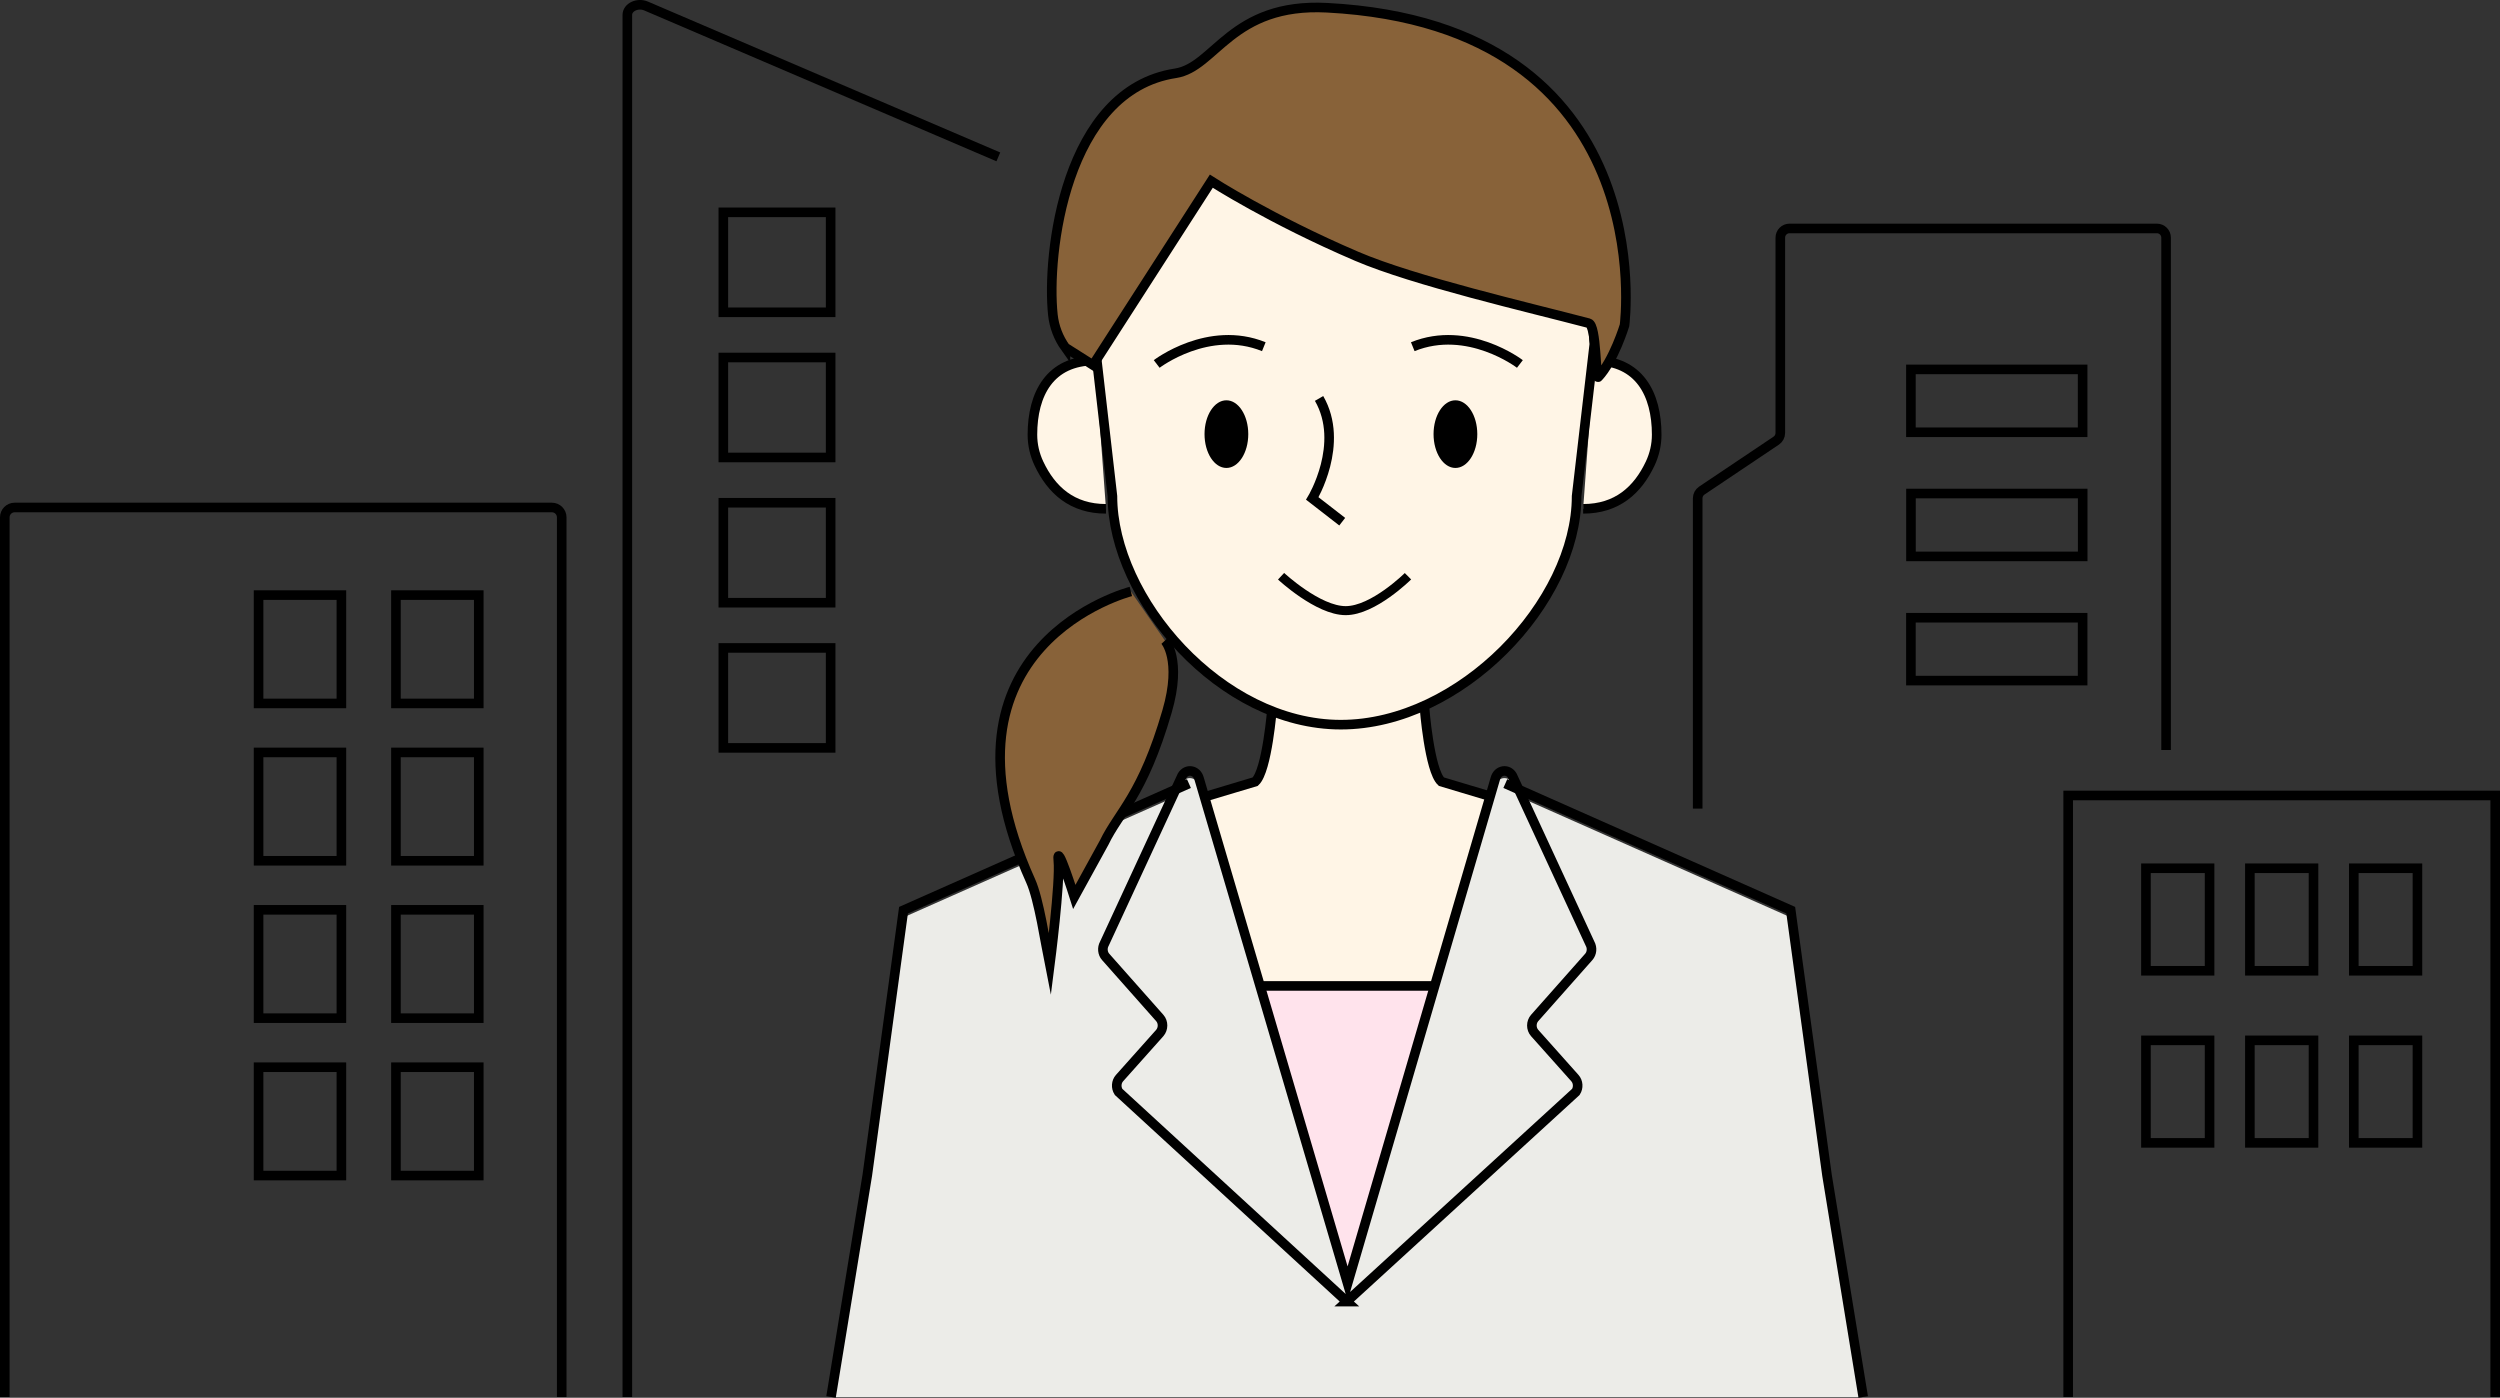 <?xml version="1.0" encoding="UTF-8"?><svg id="_レイヤー_2" xmlns="http://www.w3.org/2000/svg" viewBox="0 0 390.9 218.55"><rect x="0" y="0" width="390.9" height="218.55" fill="#333333" stroke="none"/><defs><style>.cls-1,.cls-2,.cls-3,.cls-4{stroke:#000;stroke-miterlimit:10;}.cls-1,.cls-2,.cls-4{stroke-width:1.5px;}.cls-1,.cls-3{fill:none;}.cls-2,.cls-5{fill:#fff5e6;}.cls-6{fill:#ffe3ec;}.cls-3{stroke-width:1.41px;}.cls-4{fill:#886239;}.cls-7{fill:#ecece8;}</style></defs><g id="_コンテンツ1"><g><path class="cls-5" d="M225.38,122.22c-1.88-1.75-2.64-11.58-2.64-11.58l-10.48-7.46-.35-1.79-1.08,.77-1.08-.77-.35,1.79-10.48,7.46s-.77,9.83-2.64,11.58l-8.11,2.43,9.37,34.87h26.59l9.37-34.87-8.11-2.43Z"/><path class="cls-2" d="M233.48,124.65l-8.11-2.43c-1.88-1.75-2.64-11.58-2.64-11.58l-10.48-7.46-.35-1.79-1.08,.77-1.08-.77-.35,1.79-10.48,7.46s-.77,9.83-2.64,11.58l-8.11,2.43"/><path class="cls-7" d="M291.33,218.43l-5.67-33.55-5.67-41.44-42.55-18.88-.98-2.13c-.68-1.2-2.31-.94-2.67,.43l-23.16,79.85-23.16-79.85c-.36-1.37-1.98-1.63-2.67-.43l-.98,2.13-42.55,18.88-5.67,41.44-5.67,33.55h161.4Z"/><polygon class="cls-6" points="223.82 154.16 197.49 154.16 196.5 154.41 210.61 201.51 224.76 154.82 223.82 154.16"/><g><path class="cls-1" d="M210.57,203.52l35.83-32.79c.43-.66,.37-1.58-.15-2.16l-6.29-7.05c-.58-.65-.58-1.7,0-2.35l8.46-9.55c.49-.55,.57-1.41,.2-2.07l-12.14-26.24c-.68-1.2-2.31-.94-2.67,.43l-23.1,78.94-23.22-78.94c-.36-1.37-1.98-1.63-2.67-.43l-12.14,26.24c-.37,.66-.29,1.52,.2,2.07l8.46,9.55c.58,.65,.57,1.7,0,2.35l-6.29,7.05c-.52,.58-.58,1.49-.15,2.16l35.7,32.79Z"/><polyline class="cls-1" points="291.33 218.43 285.67 183.76 280 142.32 235.37 122.52"/></g><polyline class="cls-1" points="129.94 218.43 135.61 183.76 141.27 142.32 185.9 122.52"/><g><g><path class="cls-1" d="M98.09,218.43V2.33c0-1.2,1.6-1.96,2.93-1.39l55.08,23.59"/><rect class="cls-1" x="113.1" y="33.2" width="16.78" height="15.63"/><rect class="cls-1" x="113.1" y="55.9" width="16.78" height="15.63"/><rect class="cls-1" x="113.1" y="78.61" width="16.78" height="15.63"/><rect class="cls-1" x="113.1" y="101.31" width="16.78" height="15.63"/></g><path class="cls-1" d="M.75,218.43V80.89c0-.85,.69-1.54,1.54-1.54H86.29c.85,0,1.54,.69,1.54,1.54V218.43"/><rect class="cls-1" x="61.91" y="93.05" width="12.95" height="16.94"/><rect class="cls-1" x="61.91" y="117.65" width="12.95" height="16.94"/><rect class="cls-1" x="61.91" y="142.26" width="12.95" height="16.94"/><rect class="cls-1" x="61.91" y="166.87" width="12.95" height="16.94"/><rect class="cls-1" x="40.43" y="93.05" width="12.95" height="16.94"/><rect class="cls-1" x="40.43" y="117.65" width="12.95" height="16.94"/><rect class="cls-1" x="40.43" y="142.26" width="12.95" height="16.94"/><rect class="cls-1" x="40.43" y="166.87" width="12.95" height="16.94"/><rect class="cls-1" x="307.3" y="68.66" width="9.83" height="26.85" transform="translate(230.14 394.3) rotate(-90)"/><rect class="cls-1" x="307.3" y="49.24" width="9.83" height="26.85" transform="translate(249.55 374.89) rotate(-90)"/><rect class="cls-1" x="307.3" y="88.07" width="9.83" height="26.85" transform="translate(210.72 413.72) rotate(-90)"/></g><path class="cls-1" d="M265.45,126.43v-48.52c0-.48,.24-.93,.64-1.2l11.64-7.81c.4-.27,.64-.72,.64-1.2v-30.54c0-.8,.65-1.44,1.44-1.44h57.44c.8,0,1.44,.65,1.44,1.44V117.27"/><polyline class="cls-1" points="323.38 218.43 323.38 124.38 390.15 124.38 390.15 218.43"/><g><rect class="cls-1" x="351.79" y="135.76" width="9.95" height="16.03"/><rect class="cls-1" x="368.04" y="135.76" width="9.95" height="16.03"/><rect class="cls-1" x="335.54" y="135.76" width="9.95" height="16.03"/></g><g><rect class="cls-1" x="351.79" y="162.67" width="9.95" height="16.03"/><rect class="cls-1" x="368.04" y="162.67" width="9.95" height="16.03"/><rect class="cls-1" x="335.54" y="162.67" width="9.95" height="16.03"/></g><path class="cls-2" d="M247.54,79.56c5.3,0,8.53-2.93,10.49-7.09,.65-1.39,1.01-2.91,1.01-4.5h0c0-6.37-2.74-11.59-9.8-11.59"/><path class="cls-2" d="M172.93,79.56c-5.3,0-8.53-2.93-10.49-7.09-.65-1.39-1.01-2.91-1.01-4.5h0c0-6.37,2.74-11.59,9.8-11.59"/><path class="cls-2" d="M249.29,53.78l-1.8-25.72-43.67-15.33-24.67,8.67-8.13,30.75,2.92,25.43c0,16.01,16.96,35.73,35.71,35.73s36.87-19.19,36.87-35.73l2.77-23.79"/><path class="cls-1" d="M206.25,62.3c4.09,7.09-1.06,15.64-1.06,15.64l4.68,3.63"/><path class="cls-1" d="M180.86,56.91s8.11-6.21,16.75-2.7"/><path class="cls-1" d="M237.65,56.91s-8.11-6.21-16.75-2.7"/><path class="cls-3" d="M200.31,90.1s5.77,5.38,10.1,5.38,9.74-5.38,9.74-5.38"/><g><ellipse cx="191.76" cy="67.88" rx="3.42" ry="5.29"/><ellipse cx="227.57" cy="67.88" rx="3.42" ry="5.29"/></g><path class="cls-4" d="M166.59,54.36c-1.08-1.51-1.76-3.27-1.96-5.12-1.01-9.4,1.85-35.15,19.17-37.78,6.24-.95,8.68-11.04,23.7-10.25,52.67,2.78,46.51,49.66,46.51,49.66,0,0-1.69,5.53-4.11,8.1-.4,.42-.24-8.11-1.5-8.44-9.5-2.5-27.23-6.59-36.25-10.45-13.48-5.77-22.75-11.75-22.75-11.75l-18.5,28.75-4.31-2.73Z"/><path class="cls-4" d="M176.82,92.48s-32.33,8.25-15.67,45.25c1.3,2.88,2.33,9.83,3,13.17,0,0,1.67-13,1.33-16.33s2.5,5.67,2.5,5.67l4.67-8.5c2.33-4.83,6-7.33,9.83-20.5,2.38-8.16-.33-11.08-.33-11.08"/><line class="cls-1" x1="197.49" y1="154.16" x2="223.82" y2="154.16"/></g></g></svg>